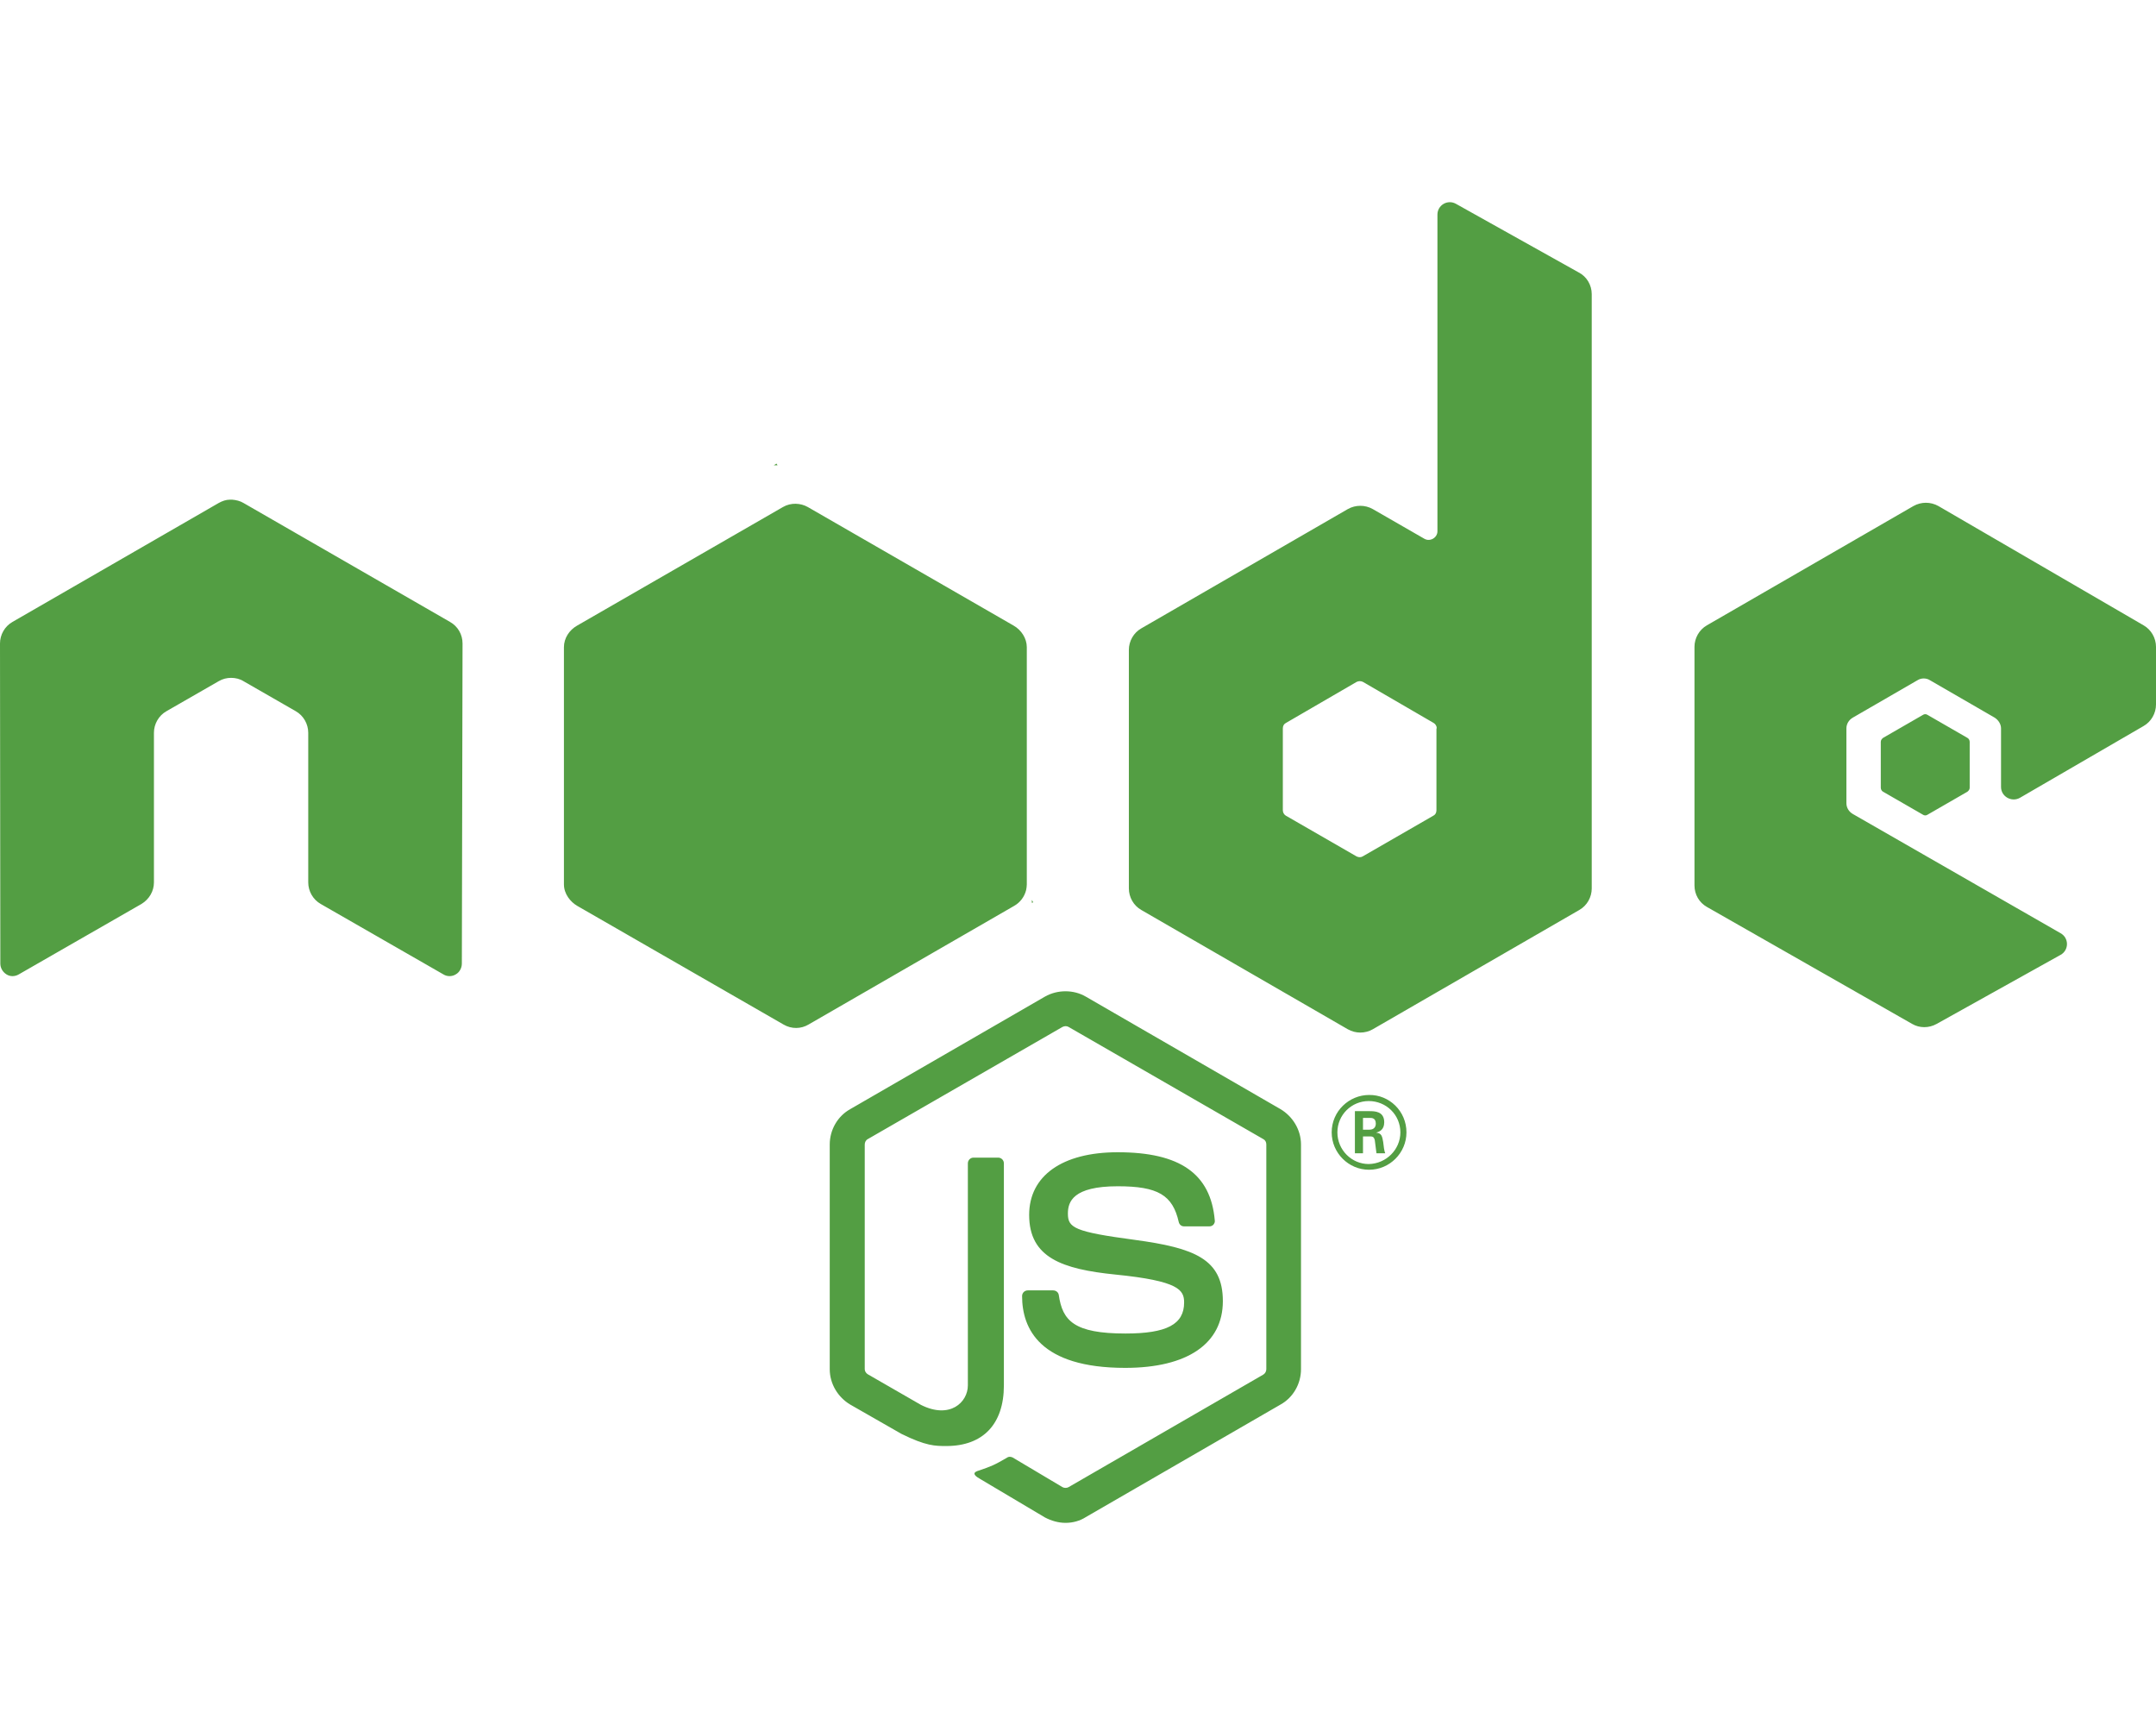 <?xml version="1.0" encoding="UTF-8" standalone="no"?>
<svg width="255pt" height="204pt" viewBox="0 0 255 204" version="1.1" xmlns="http://www.w3.org/2000/svg" xmlns:xlink="http://www.w3.org/1999/xlink" preserveAspectRatio="xMidYMid">
    <g>
        <path d="M 126.027 180.094 C 125.188 180.094 124.352 179.855 123.594 179.457 L 115.945 174.914 C 114.789 174.277 115.348 174.039 115.746 173.918 C 117.262 173.398 117.578 173.281 119.211 172.324 C 119.371 172.246 119.609 172.285 119.77 172.363 L 125.668 175.871 C 125.867 175.988 126.184 175.988 126.383 175.871 L 149.414 162.562 C 149.613 162.441 149.773 162.203 149.773 161.926 L 149.773 135.348 C 149.773 135.07 149.652 134.832 149.414 134.711 L 126.383 121.445 C 126.184 121.324 125.906 121.324 125.668 121.445 L 102.637 134.711 C 102.398 134.832 102.277 135.109 102.277 135.348 L 102.277 161.926 C 102.277 162.164 102.438 162.402 102.637 162.523 L 108.934 166.148 C 112.359 167.863 114.473 165.828 114.473 163.836 L 114.473 137.582 C 114.473 137.223 114.75 136.902 115.148 136.902 L 118.059 136.902 C 118.414 136.902 118.734 137.184 118.734 137.582 L 118.734 163.836 C 118.734 168.418 116.266 171.008 111.922 171.008 C 110.605 171.008 109.531 171.008 106.621 169.574 L 100.566 166.109 C 99.09 165.23 98.137 163.637 98.137 161.926 L 98.137 135.348 C 98.137 133.637 99.051 132.004 100.566 131.164 L 123.594 117.859 C 125.07 117.02 126.98 117.02 128.418 117.859 L 151.445 131.164 C 152.922 132.043 153.875 133.637 153.875 135.348 L 153.875 161.926 C 153.875 163.637 152.961 165.273 151.445 166.109 L 128.418 179.418 C 127.738 179.855 126.902 180.094 126.027 180.094 Z M 144.633 153.875 C 144.633 148.895 141.285 147.582 134.195 146.625 C 127.023 145.668 126.305 145.191 126.305 143.516 C 126.305 142.121 126.902 140.289 132.203 140.289 C 136.941 140.289 138.695 141.324 139.414 144.512 C 139.492 144.832 139.73 145.031 140.051 145.031 L 143.039 145.031 C 143.238 145.031 143.398 144.953 143.516 144.832 C 143.637 144.672 143.715 144.512 143.676 144.312 C 143.199 138.816 139.574 136.266 132.203 136.266 C 125.629 136.266 121.723 139.055 121.723 143.676 C 121.723 148.738 125.629 150.09 131.922 150.73 C 139.453 151.484 140.051 152.562 140.051 154.035 C 140.051 156.625 137.98 157.703 133.117 157.703 C 127.023 157.703 125.668 156.188 125.23 153.16 C 125.188 152.84 124.91 152.602 124.551 152.602 L 121.562 152.602 C 121.203 152.602 120.887 152.879 120.887 153.277 C 120.887 157.145 122.996 161.766 133.078 161.766 C 140.449 161.766 144.633 158.898 144.633 153.875 Z M 166.348 133.914 C 166.348 136.344 164.355 138.336 161.926 138.336 C 159.496 138.336 157.504 136.344 157.504 133.914 C 157.504 131.406 159.574 129.492 161.926 129.492 C 164.316 129.453 166.348 131.406 166.348 133.914 Z M 165.629 133.914 C 165.629 131.844 163.957 130.211 161.887 130.211 C 159.852 130.211 158.18 131.844 158.18 133.914 C 158.18 135.988 159.852 137.66 161.887 137.66 C 163.957 137.621 165.629 135.945 165.629 133.914 Z M 163.836 136.387 L 162.801 136.387 C 162.762 136.145 162.602 134.871 162.602 134.832 C 162.523 134.551 162.441 134.395 162.086 134.395 L 161.207 134.395 L 161.207 136.387 L 160.25 136.387 L 160.25 131.406 L 161.965 131.406 C 162.562 131.406 163.719 131.406 163.719 132.719 C 163.719 133.637 163.121 133.836 162.762 133.953 C 163.438 133.996 163.48 134.434 163.598 135.07 C 163.637 135.469 163.719 136.145 163.836 136.387 Z M 162.723 132.879 C 162.723 132.203 162.242 132.203 162.004 132.203 L 161.207 132.203 L 161.207 133.598 L 161.965 133.598 C 162.602 133.598 162.723 133.156 162.723 132.879 Z M 54.707 76.102 C 54.707 75.027 54.148 74.07 53.23 73.551 L 28.809 59.488 C 28.41 59.246 27.93 59.129 27.453 59.09 L 27.215 59.09 C 26.734 59.09 26.297 59.246 25.859 59.488 L 1.473 73.551 C 0.559 74.07 0 75.066 0 76.102 L 0.039 113.953 C 0.039 114.473 0.32 114.949 0.758 115.227 C 1.195 115.508 1.754 115.508 2.23 115.227 L 16.734 106.902 C 17.652 106.344 18.207 105.387 18.207 104.352 L 18.207 86.66 C 18.207 85.625 18.766 84.629 19.684 84.109 L 25.859 80.562 C 26.336 80.285 26.816 80.164 27.332 80.164 C 27.852 80.164 28.367 80.285 28.809 80.562 L 34.984 84.109 C 35.898 84.629 36.457 85.625 36.457 86.66 L 36.457 104.352 C 36.457 105.387 37.016 106.383 37.93 106.902 L 52.434 115.227 C 52.871 115.508 53.469 115.508 53.91 115.227 C 54.348 114.988 54.625 114.473 54.625 113.953 Z M 188.262 34.785 L 188.262 105.066 C 188.262 106.105 187.703 107.102 186.789 107.617 L 162.363 121.723 C 161.445 122.242 160.332 122.242 159.414 121.723 L 134.992 107.617 C 134.074 107.102 133.516 106.105 133.516 105.066 L 133.516 76.859 C 133.516 75.824 134.074 74.828 134.992 74.309 L 159.414 60.203 C 160.332 59.688 161.445 59.688 162.363 60.203 L 168.461 63.711 C 169.137 64.109 170.012 63.59 170.012 62.832 L 170.012 25.379 C 170.012 24.266 171.207 23.547 172.203 24.105 L 186.746 32.234 C 187.664 32.711 188.262 33.707 188.262 34.785 Z M 169.934 86.141 C 169.934 85.863 169.773 85.625 169.574 85.504 L 161.207 80.645 C 160.969 80.523 160.691 80.523 160.449 80.645 L 152.082 85.504 C 151.844 85.625 151.727 85.863 151.727 86.141 L 151.727 95.824 C 151.727 96.102 151.883 96.344 152.082 96.461 L 160.449 101.281 C 160.691 101.402 160.969 101.402 161.168 101.281 L 169.535 96.461 C 169.773 96.344 169.895 96.102 169.895 95.824 L 169.895 86.141 Z M 253.527 85.863 C 254.441 85.344 255 84.348 255 83.312 L 255 76.5 C 255 75.465 254.441 74.469 253.527 73.949 L 229.262 59.844 C 228.344 59.328 227.23 59.328 226.312 59.844 L 201.887 73.949 C 200.973 74.469 200.414 75.465 200.414 76.5 L 200.414 104.711 C 200.414 105.785 200.973 106.742 201.887 107.258 L 226.152 121.086 C 227.031 121.602 228.145 121.602 229.062 121.086 L 243.723 112.918 C 244.719 112.359 244.719 110.926 243.723 110.367 L 219.141 96.262 C 218.664 95.984 218.383 95.504 218.383 94.988 L 218.383 86.141 C 218.383 85.625 218.664 85.145 219.141 84.867 L 226.789 80.445 C 227.23 80.164 227.828 80.164 228.266 80.445 L 235.914 84.867 C 236.352 85.145 236.672 85.625 236.672 86.141 L 236.672 93.074 C 236.672 94.191 237.906 94.906 238.902 94.352 Z M 222.727 87.258 C 222.566 87.379 222.449 87.535 222.449 87.734 L 222.449 93.156 C 222.449 93.355 222.566 93.555 222.727 93.633 L 227.43 96.344 C 227.586 96.461 227.828 96.461 227.984 96.344 L 232.688 93.633 C 232.848 93.512 232.965 93.355 232.965 93.156 L 232.965 87.734 C 232.965 87.535 232.848 87.336 232.688 87.258 L 227.984 84.547 C 227.828 84.43 227.586 84.43 227.43 84.547 Z M 121.445 104.59 L 121.445 76.539 C 121.445 75.504 120.805 74.508 119.891 73.988 L 95.547 59.965 C 94.707 59.488 93.555 59.406 92.598 59.965 L 68.254 73.988 C 67.336 74.508 66.699 75.465 66.699 76.539 L 66.699 104.59 C 66.699 105.707 67.457 106.66 68.293 107.141 L 92.676 121.164 C 93.633 121.723 94.75 121.684 95.625 121.164 L 119.93 107.141 C 120.648 106.742 121.164 106.062 121.363 105.266 C 121.402 105.066 121.445 104.828 121.445 104.59 Z M 91.84 54.824 L 91.52 55.023 L 91.961 55.023 Z M 122.199 106.703 L 122.043 106.422 L 122.043 106.781 Z M 122.199 106.703 " fill="#539E43"></path>
    </g>
</svg>
